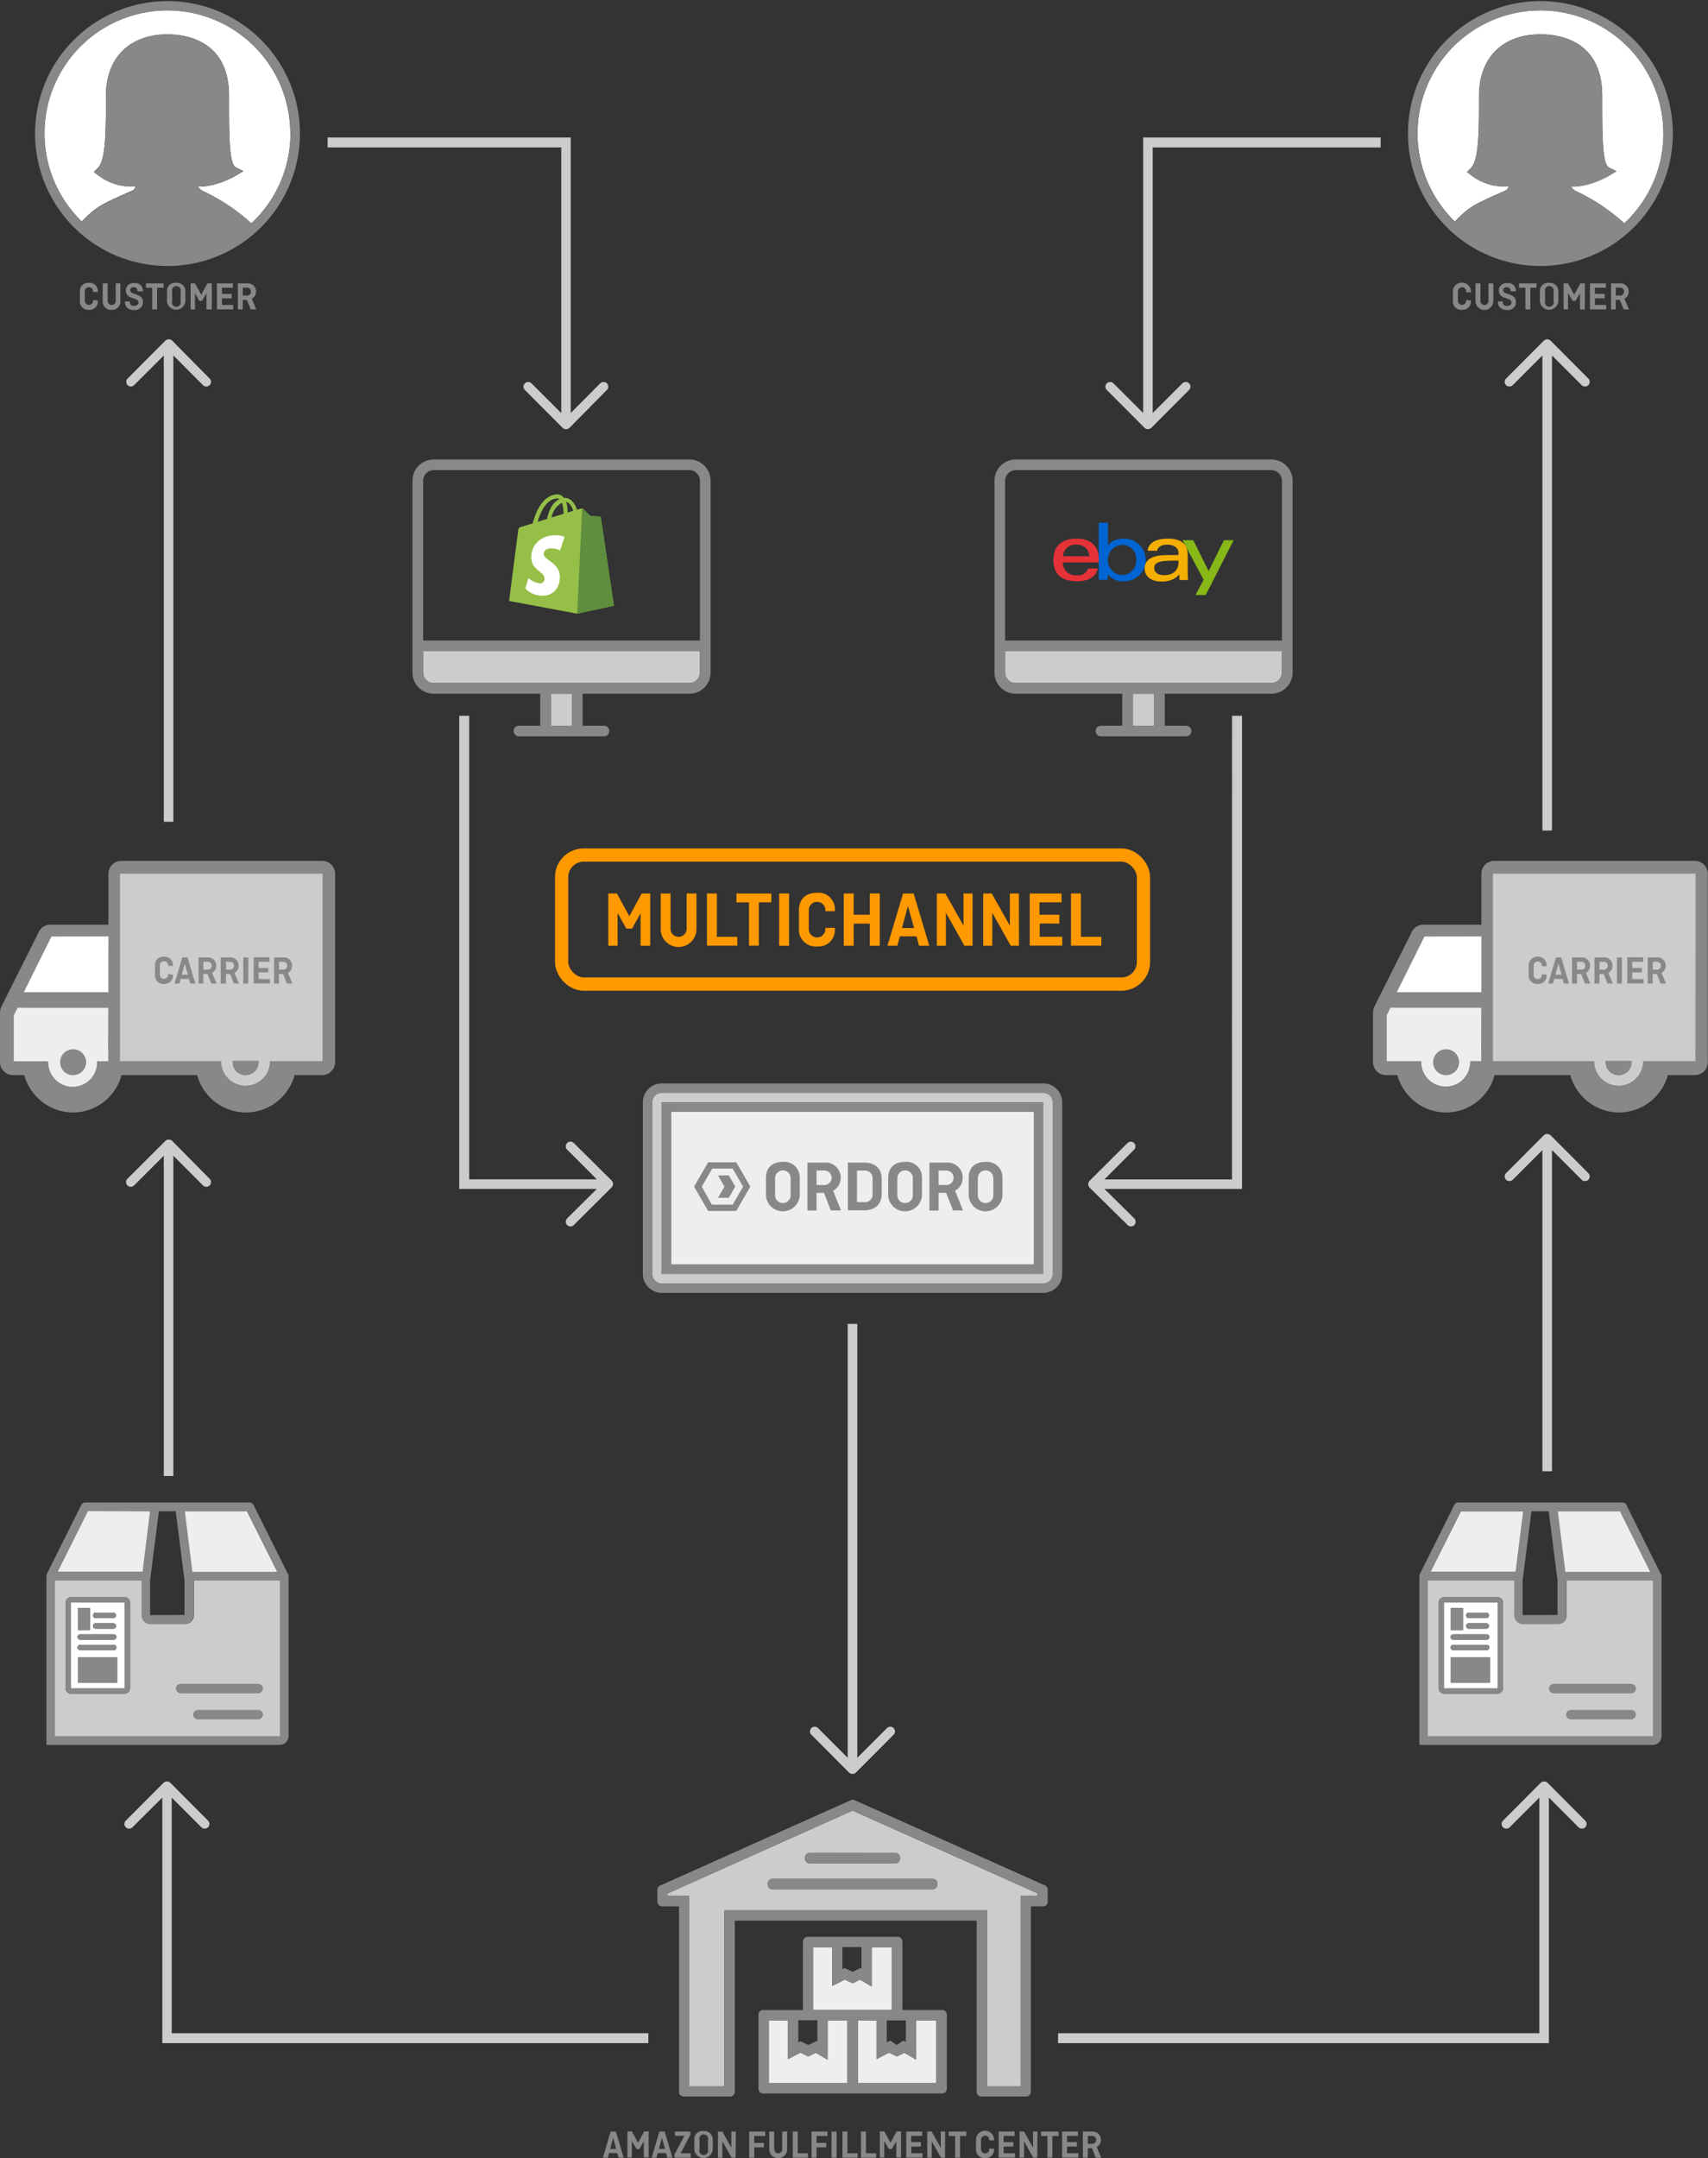 <svg id="Layer_1" data-name="Layer 1" xmlns="http://www.w3.org/2000/svg" viewBox="0 0 386.97 488.85">
  <rect x="0" y="0" width="386.97" height="488.85" fill="#333333" stroke="none"/>
  <defs>
    <style>
      .cls-1 {
        fill: #888;
      }

      .cls-2 {
        fill: #ccc;
      }

      .cls-3 {
        fill: #eee;
      }

      .cls-4 {
        fill: #fff;
      }

      .cls-5 {
        isolation: isolate;
      }

      .cls-6 {
        fill: none;
        stroke: #f90;
        stroke-miterlimit: 10;
        stroke-width: 3px;
      }

      .cls-7 {
        fill: #f90;
      }

      .cls-8 {
        fill: #95bf47;
      }

      .cls-9 {
        fill: #5e8e3e;
      }

      .cls-10 {
        fill: #e53238;
      }

      .cls-11 {
        fill: #0064d2;
      }

      .cls-12 {
        fill: #f5af02;
      }

      .cls-13 {
        fill: #86b817;
      }
    </style>
  </defs>
  <title>amazon-multichannel-01</title>
  <g>
    <g id="_Group_" data-name="&lt;Group&gt;">
      <g>
        <path class="cls-1" d="M240.65,249.71v38.84a4.28,4.28,0,0,1-4.28,4.3H149.93a4.29,4.29,0,0,1-4.28-4.3V249.71a4.29,4.29,0,0,1,4.28-4.3h86.44A4.28,4.28,0,0,1,240.65,249.71Zm-2.14,38.84V249.71a2.15,2.15,0,0,0-2.14-2.16H149.93a2.15,2.15,0,0,0-2.14,2.16v38.84a2.15,2.15,0,0,0,2.14,2.16h86.44A2.15,2.15,0,0,0,238.51,288.55Z"/>
        <path class="cls-2" d="M238.51,249.71v38.84a2.15,2.15,0,0,1-2.14,2.16H149.93a2.15,2.15,0,0,1-2.14-2.16V249.71a2.15,2.15,0,0,1,2.14-2.16h86.44A2.15,2.15,0,0,1,238.51,249.71Zm-2.14,38.84V249.71H149.93v38.84Z"/>
        <path class="cls-1" d="M236.37,249.71v38.84H149.93V249.71Zm-2.13,36.7V251.85H152.07v34.56Z"/>
        <path class="cls-3" d="M234.24,251.85v34.56H152.07V251.85Z"/>
      </g>
    </g>
    <g>
      <g>
        <path class="cls-1" d="M181.19,270.75a3.83,3.83,0,0,1-7.65,0V266.8c0-2.23,1.37-3.62,3.83-3.62a3.5,3.5,0,0,1,3.82,3.62Zm-5.58,0a1.76,1.76,0,1,0,3.52,0v-3.88a1.76,1.76,0,1,0-3.52,0Z"/>
        <path class="cls-1" d="M188.25,274.2l-1.57-4H185v4h-2.07V263.35h3.82a3.4,3.4,0,0,1,3.72,3.37,3.26,3.26,0,0,1-1.72,3l1.78,4.46h-2.25ZM185,265.15v3.27h1.54a1.65,1.65,0,1,0,0-3.27Z"/>
        <path class="cls-1" d="M199.76,267v3.45c0,2.28-1.45,3.7-3.92,3.7h-3.75V263.35h3.75C198.31,263.35,199.76,264.77,199.76,267Zm-5.6-1.85v7.15h1.68a1.71,1.71,0,0,0,1.85-1.88v-3.39a1.71,1.71,0,0,0-1.85-1.88h-1.69Z"/>
        <path class="cls-1" d="M208.88,270.75a3.83,3.83,0,0,1-7.65,0V266.8c0-2.23,1.37-3.62,3.83-3.62a3.5,3.5,0,0,1,3.82,3.62Zm-5.58,0a1.76,1.76,0,1,0,3.52,0v-3.88a1.76,1.76,0,1,0-3.52,0Z"/>
        <path class="cls-1" d="M215.93,274.2l-1.57-4h-1.72v4h-2.07V263.35h3.82a3.4,3.4,0,0,1,3.72,3.37,3.26,3.26,0,0,1-1.72,3l1.78,4.46h-2.25Zm-3.29-9.05v3.27h1.54a1.65,1.65,0,1,0,0-3.27Z"/>
        <path class="cls-1" d="M227.12,270.75a3.83,3.83,0,0,1-7.65,0V266.8c0-2.23,1.37-3.62,3.83-3.62a3.5,3.5,0,0,1,3.82,3.62Zm-5.58,0a1.76,1.76,0,1,0,3.52,0v-3.88a1.76,1.76,0,1,0-3.52,0Z"/>
      </g>
      <g>
        <path class="cls-1" d="M170,268.79l-3.19-5.52h-6.37l-3.19,5.52,3.19,5.52h6.37Zm-8.73,4.08L159,268.79l2.36-4.08H166l2.36,4.08L166,272.87Z"/>
        <polygon class="cls-1" points="165.13 266.26 162.68 266.26 164.14 268.79 162.68 271.31 165.13 271.31 166.58 268.79 165.13 266.26"/>
      </g>
    </g>
  </g>
  <path class="cls-2" d="M239.72,460.56v2.25h111.2v-2.25h0V407.18l6.74,6.74a1.06,1.06,0,0,0,.76.29,1.05,1.05,0,0,0,1.05-1.05,1.06,1.06,0,0,0-.32-.76l-8.55-8.58a1.14,1.14,0,0,0-1.52,0l-8.55,8.58a1.06,1.06,0,0,0-.32.76,1.05,1.05,0,0,0,1.05,1.05,1.06,1.06,0,0,0,.76-.29l6.74-6.74v53.38Z"/>
  <path class="cls-2" d="M312.8,33.39V31.14H259v2.25h0V93.56l-6.74-6.74a1.06,1.06,0,0,0-.76-.29,1.05,1.05,0,0,0-1.05,1.05,1.06,1.06,0,0,0,.32.76l8.55,8.58a1.14,1.14,0,0,0,1.52,0l8.55-8.58a1.06,1.06,0,0,0,.32-.76,1.05,1.05,0,0,0-1.05-1.05,1.06,1.06,0,0,0-.76.29l-6.74,6.74V33.39Z"/>
  <path class="cls-2" d="M74.22,33.39V31.14h55.09v2.25h0V93.56L136,86.82a1.06,1.06,0,0,1,.76-.29,1.05,1.05,0,0,1,1.05,1.05,1.06,1.06,0,0,1-.32.76L129,96.93a1.14,1.14,0,0,1-1.52,0l-8.55-8.58a1.06,1.06,0,0,1-.32-.76,1.05,1.05,0,0,1,1.05-1.05,1.06,1.06,0,0,1,.76.29l6.74,6.74V33.39Z"/>
  <path class="cls-2" d="M146.89,460.56v2.25H36.77v-2.25h0V407.18L30,413.92a1.06,1.06,0,0,1-.76.29,1.05,1.05,0,0,1-1.05-1.05,1.06,1.06,0,0,1,.32-.76l8.55-8.58a1.14,1.14,0,0,1,1.52,0l8.55,8.58a1.06,1.06,0,0,1,.32.76,1.05,1.05,0,0,1-1.05,1.05,1.06,1.06,0,0,1-.76-.29l-6.74-6.74v53.38Z"/>
  <g>
    <path class="cls-1" d="M376.45,357v36.25a2,2,0,0,1-2,2H321.58V357a1.29,1.29,0,0,1,.1-.46l7.82-15.68h0a1,1,0,0,1,.86-.53h37.25a1,1,0,0,1,.85.53h0l7.82,15.68A1.22,1.22,0,0,1,376.45,357Zm-2,36.25V358H354.88v7.85a1.92,1.92,0,0,1-2,2H345.1a1.92,1.92,0,0,1-2-2V358H323.54v35.29ZM373.88,356,367,342.33H352.93L354.64,356Zm-21,9.81V358l-2-15.68h-3.91l-2,15.68v7.85ZM343.39,356l1.71-13.72H331L324.15,356h19.24Z"/>
    <path class="cls-2" d="M374.5,358v35.29h-51V358h19.61v7.85a1.92,1.92,0,0,0,2,2h7.82a1.92,1.92,0,0,0,2-2V358Zm-3.91,24.49a1,1,0,0,0-1-1H352a1,1,0,1,0,0,2H369.6A1,1,0,0,0,370.59,382.49Zm0,5.9a1,1,0,0,0-1-1H355.88a1,1,0,0,0-1,1,1,1,0,0,0,1,1H369.6A1,1,0,0,0,370.59,388.39Zm-30.06-6V363a1.21,1.21,0,0,0-1.21-1.21H327.16a1.21,1.21,0,0,0-1.21,1.21v19.43a1.21,1.21,0,0,0,1.21,1.21h12.15A1.21,1.21,0,0,0,340.52,382.43Z"/>
    <polygon class="cls-3" points="367.02 342.33 373.88 356.04 354.64 356.04 352.93 342.33 367.02 342.33"/>
    <path class="cls-1" d="M369.6,381.52a1,1,0,1,1,0,2H352a1,1,0,1,1,0-2Z"/>
    <path class="cls-1" d="M369.6,387.39a1,1,0,0,1,1,1,1,1,0,0,1-1,1H355.88a1,1,0,0,1-1-1,1,1,0,0,1,1-1Z"/>
    <path class="cls-3" d="M345.1,342.33,343.39,356H324.15L331,342.33Z"/>
    <path class="cls-1" d="M340.52,363v19.43a1.21,1.21,0,0,1-1.21,1.21H327.16a1.21,1.21,0,0,1-1.21-1.21V363a1.21,1.21,0,0,1,1.21-1.21h12.15A1.21,1.21,0,0,1,340.52,363Zm-1.21,19.43V363H327.16v19.43Z"/>
    <path class="cls-4" d="M339.31,363v19.43H327.16V363Zm-1.7,18.14v-5.71h-8.9v5.71Zm-.77-9.72a.62.62,0,0,0,.58-.82.64.64,0,0,0-.61-.4h-7.52a.63.63,0,0,0-.61.4.62.62,0,0,0,.58.82Zm.61,1.77a.62.62,0,0,0-.61-.61h-7.58a.62.62,0,0,0-.62.61.61.61,0,0,0,.62.6h7.58A.61.61,0,0,0,337.45,373.19Zm-.09-7.28a.62.62,0,0,0-.61-.62h-4a.61.61,0,1,0,0,1.23h4A.62.62,0,0,0,337.36,365.91Zm0,2.4a.63.63,0,0,0-.61-.62h-4a.61.61,0,1,0,0,1.23h4A.62.62,0,0,0,337.36,368.31Zm-5.9.92v-5h-2.75v5Z"/>
    <rect class="cls-1" x="328.71" y="375.44" width="8.9" height="5.71"/>
    <path class="cls-1" d="M337.41,370.61a.62.62,0,0,1-.58.82h-7.58a.62.62,0,0,1-.58-.82.63.63,0,0,1,.61-.4h7.52A.64.64,0,0,1,337.41,370.61Z"/>
    <path class="cls-1" d="M336.83,372.58a.62.62,0,0,1,.61.61.61.61,0,0,1-.61.6h-7.58a.61.61,0,0,1-.62-.6.62.62,0,0,1,.62-.61Z"/>
    <path class="cls-1" d="M336.75,365.3a.61.61,0,0,1,0,1.23h-4a.61.61,0,1,1,0-1.23Z"/>
    <path class="cls-1" d="M336.75,367.7a.61.61,0,0,1,0,1.23h-4a.61.61,0,1,1,0-1.23Z"/>
    <rect class="cls-1" x="328.71" y="364.24" width="2.75" height="4.99"/>
  </g>
  <path class="cls-2" d="M341.95,267.54a1.06,1.06,0,0,0,.76-.29l6.74-6.74v72.77h2.17V260.51l6.74,6.74a1.06,1.06,0,0,0,.76.29,1.05,1.05,0,0,0,1.05-1.05,1.06,1.06,0,0,0-.32-.76l-8.55-8.58a1.14,1.14,0,0,0-1.52,0l-8.55,8.58a1.06,1.06,0,0,0-.32.76A1.05,1.05,0,0,0,341.95,267.54Z"/>
  <path class="cls-2" d="M29.61,268.82a1.06,1.06,0,0,0,.76-.29l6.74-6.74v72.55h2.17V261.79L46,268.53a1.06,1.06,0,0,0,.76.29,1.05,1.05,0,0,0,1.05-1.05,1.06,1.06,0,0,0-.32-.76L39,258.42a1.14,1.14,0,0,0-1.52,0L28.88,267a1.06,1.06,0,0,0-.32.76A1.05,1.05,0,0,0,29.61,268.82Z"/>
  <path class="cls-2" d="M341.95,87.55a1.06,1.06,0,0,0,.76-.29l6.74-6.74V188.14h2.17V80.52l6.74,6.74a1.06,1.06,0,0,0,.76.29,1.05,1.05,0,0,0,1.05-1.05,1.06,1.06,0,0,0-.32-.76l-8.55-8.58a1.14,1.14,0,0,0-1.52,0l-8.55,8.58a1.06,1.06,0,0,0-.32.76A1.05,1.05,0,0,0,341.95,87.55Z"/>
  <path class="cls-2" d="M29.61,87.55a1.06,1.06,0,0,0,.76-.29l6.74-6.74V186.14h2.17V80.52L46,87.26a1.06,1.06,0,0,0,.76.29,1.05,1.05,0,0,0,1.05-1.05,1.06,1.06,0,0,0-.32-.76L39,77.15a1.14,1.14,0,0,0-1.52,0l-8.55,8.58a1.06,1.06,0,0,0-.32.76A1.05,1.05,0,0,0,29.61,87.55Z"/>
  <g>
    <g>
      <path class="cls-4" d="M376.88,30.25A27.71,27.71,0,0,1,368,50.59a43.42,43.42,0,0,0-11-7.33,3.57,3.57,0,0,1-1.11-1c4.22.14,8.46-2.38,8.67-2.5l1.67-1-1.73-.85C363,37.11,363,30.63,363,21.7c0-12.57-9.76-13.92-14-13.92-8.58,0-13.91,5.33-13.91,13.92,0,7.82,0,14.56-1.85,16.38l-.88.87,1,.77a12.19,12.19,0,0,0,8.43,2.46,1.22,1.22,0,0,1-.73,1l-.67.29c-6.59,2.93-7.47,3.34-10.78,6.71a27.85,27.85,0,1,1,47.25-20Z"/>
      <path class="cls-1" d="M349,.25a30,30,0,1,1-30,30A30,30,0,0,1,349,.25Zm19,50.34a27.85,27.85,0,1,0-38.38-.36c3.31-3.37,4.19-3.78,10.78-6.71l.67-.29a1.22,1.22,0,0,0,.73-1,12.19,12.19,0,0,1-8.43-2.46l-1-.77.88-.87c1.85-1.82,1.85-8.56,1.85-16.38,0-8.59,5.33-13.92,13.91-13.92,4.19,0,14,1.35,14,13.92,0,8.93,0,15.41,1.55,16.2l1.73.85-1.67,1c-.21.12-4.45,2.64-8.67,2.5a3.57,3.57,0,0,0,1.11,1A43.42,43.42,0,0,1,368,50.59Z"/>
    </g>
    <g class="cls-5">
      <g class="cls-5">
        <path class="cls-1" d="M333.24,68.07v.17a1.86,1.86,0,0,1-2,1.94,1.9,1.9,0,0,1-2.07-2V66.06a2,2,0,0,1,4.09,0v.14h-1.08V66a.94.94,0,1,0-1.88,0v2.12a.94.94,0,1,0,1.88,0v-.16Z"/>
        <path class="cls-1" d="M338.34,64.18v4a2,2,0,0,1-4.05,0v-4h1.12v4a.91.91,0,1,0,1.82,0v-4Z"/>
        <path class="cls-1" d="M342.22,66v-.17a.77.77,0,0,0-.85-.77c-.51,0-.8.28-.8.66a.71.71,0,0,0,.56.67l.84.31c.74.27,1.49.64,1.49,1.73a1.82,1.82,0,0,1-2,1.81c-1.22,0-2.07-.67-2.07-1.75v-.2h1.11v.24c0,.48.35.76.94.76s1-.31,1-.75-.22-.62-.65-.77l-.9-.34a1.68,1.68,0,0,1-1.32-1.63,1.71,1.71,0,0,1,1.89-1.67,1.74,1.74,0,0,1,2,1.75V66Z"/>
        <path class="cls-1" d="M344.13,64.18h4v1h-1.41v4.91h-1.12V65.19h-1.42Z"/>
        <path class="cls-1" d="M353.06,68.21a2.09,2.09,0,0,1-4.17,0V66.06a1.86,1.86,0,0,1,2.09-2,1.91,1.91,0,0,1,2.08,2Zm-3,0a1,1,0,1,0,1.92,0V66.08a1,1,0,1,0-1.92,0Z"/>
        <path class="cls-1" d="M355.25,66.38v3.71h-1V64.18h1l1.41,2.58,1.4-2.58h1v5.92h-1.09V66.41l-1,1.75h-.65Z"/>
        <path class="cls-1" d="M361.35,67.58v1.5h2.56v1h-3.68V64.18h3.6v1h-2.48v1.4h2.21v1Z"/>
        <path class="cls-1" d="M367.87,70.09,367,67.92h-.94v2.17H365V64.18H367a1.85,1.85,0,0,1,2,1.84,1.78,1.78,0,0,1-.94,1.65l1,2.43Zm-1.79-4.93v1.78h.84a.9.9,0,1,0,0-1.78Z"/>
      </g>
    </g>
  </g>
  <g>
    <g>
      <path class="cls-4" d="M65.81,30.25a27.71,27.71,0,0,1-8.87,20.34,43.42,43.42,0,0,0-11-7.33,3.57,3.57,0,0,1-1.11-1c4.22.14,8.46-2.38,8.67-2.5l1.67-1-1.73-.85c-1.55-.79-1.55-7.27-1.55-16.2,0-12.57-9.76-13.92-13.95-13.92C29.37,7.78,24,13.11,24,21.7c0,7.82,0,14.56-1.85,16.38l-.88.87,1,.77a12.19,12.19,0,0,0,8.43,2.46,1.22,1.22,0,0,1-.73,1l-.67.29c-6.59,2.93-7.47,3.34-10.78,6.71a27.85,27.85,0,1,1,47.25-20Z"/>
      <path class="cls-1" d="M37.95.25a30,30,0,1,1-30,30A30,30,0,0,1,37.95.25Zm19,50.34a27.85,27.85,0,1,0-38.38-.36c3.31-3.37,4.19-3.78,10.78-6.71l.67-.29a1.22,1.22,0,0,0,.73-1,12.19,12.19,0,0,1-8.43-2.46l-1-.77.88-.87C24,36.26,24,29.52,24,21.7c0-8.59,5.33-13.92,13.91-13.92,4.19,0,13.95,1.35,13.95,13.92,0,8.93,0,15.41,1.55,16.2l1.73.85-1.67,1c-.21.12-4.45,2.64-8.67,2.5a3.57,3.57,0,0,0,1.11,1A43.42,43.42,0,0,1,56.94,50.59Z"/>
    </g>
    <g class="cls-5">
      <g class="cls-5">
        <path class="cls-1" d="M22.17,68.07v.17a1.86,1.86,0,0,1-2,1.94,1.9,1.9,0,0,1-2.07-2V66.06a1.85,1.85,0,0,1,2.07-2,1.86,1.86,0,0,1,2,1.94v.14H21.09V66a.94.94,0,1,0-1.88,0v2.12a.94.94,0,1,0,1.88,0v-.16Z"/>
        <path class="cls-1" d="M27.27,64.18v4a1.88,1.88,0,0,1-2,2,1.88,1.88,0,0,1-2-2v-4h1.12v4a.91.91,0,1,0,1.82,0v-4Z"/>
        <path class="cls-1" d="M31.15,66v-.17a.77.77,0,0,0-.85-.77c-.51,0-.8.28-.8.66a.71.71,0,0,0,.56.67l.84.31c.74.27,1.49.64,1.49,1.73a1.82,1.82,0,0,1-2,1.81c-1.22,0-2.07-.67-2.07-1.75v-.2h1.11v.24c0,.48.35.76.94.76s1-.31,1-.75-.22-.62-.65-.77l-.9-.34a1.68,1.68,0,0,1-1.32-1.63,1.71,1.71,0,0,1,1.89-1.67,1.74,1.74,0,0,1,2,1.75V66Z"/>
        <path class="cls-1" d="M33.06,64.18h4v1H35.6v4.91H34.48V65.19H33.06Z"/>
        <path class="cls-1" d="M42,68.21a2.09,2.09,0,0,1-4.17,0V66.06a1.86,1.86,0,0,1,2.09-2,1.91,1.91,0,0,1,2.08,2Zm-3,0a1,1,0,1,0,1.92,0V66.08a1,1,0,1,0-1.92,0Z"/>
        <path class="cls-1" d="M44.18,66.38v3.71h-1V64.18h1l1.41,2.58,1.4-2.58h1v5.92H46.78V66.41l-1,1.75h-.65Z"/>
        <path class="cls-1" d="M50.28,67.58v1.5h2.56v1H49.15V64.18h3.6v1H50.28v1.4h2.21v1Z"/>
        <path class="cls-1" d="M56.8,70.09l-.86-2.17H55v2.17H53.89V64.18H56A1.85,1.85,0,0,1,58,66a1.78,1.78,0,0,1-.94,1.65l1,2.43ZM55,65.16v1.78h.84a.9.9,0,1,0,0-1.78Z"/>
      </g>
    </g>
  </g>
  <g id="_Group_2" data-name="&lt;Group&gt;">
    <g>
      <path class="cls-2" d="M235.06,428.87v.58h-3.82v43.11H223.6V432.73H164.14v39.83h-8V429.45h-4.92v-.54l41.94-18.78Zm-22.68-2v-.21a1.06,1.06,0,0,0-1.06-1.06H175a1.06,1.06,0,0,0-1.06,1.06v.21a1.06,1.06,0,0,0,1.06,1.06h36.34A1.06,1.06,0,0,0,212.38,426.86ZM203.91,421v-.21a1.06,1.06,0,0,0-1.06-1.06H183.44a1.06,1.06,0,0,0-1.06,1.06V421a1.05,1.05,0,0,0,1.06,1.06h19.41A1.05,1.05,0,0,0,203.91,421Z"/>
      <polygon class="cls-3" points="191.93 457.64 191.93 471.88 174.18 471.88 174.18 457.64 178.5 457.64 178.5 466.42 181.36 464.97 183.11 465.82 184.82 464.99 187.49 466.56 187.49 457.64 191.93 457.64"/>
      <path class="cls-3" d="M212.13,457.64v14.24H194.38V457.64h4.2v8.78l2.86-1.45,1.76.85,1.7-.83,2.68,1.57s0-8.92,0-8.92Z"/>
      <polygon class="cls-3" points="202.08 441.06 202.08 455.31 184.22 455.31 184.22 455.3 184.22 441.06 188.54 441.06 188.54 449.86 191.4 448.41 193.16 449.25 194.86 448.43 197.52 449.99 197.52 441.06 202.08 441.06"/>
      <rect class="cls-1" x="173.92" y="425.59" width="38.45" height="2.33" rx="1.06" ry="1.06"/>
      <path class="cls-1" d="M202.86,419.76a1.06,1.06,0,0,1,1.06,1.06V421a1.05,1.05,0,0,1-1.06,1.06H183.44a1.05,1.05,0,0,1-1.06-1.06v-.21a1.06,1.06,0,0,1,1.06-1.06Z"/>
      <path class="cls-1" d="M200.91,462.63l.79-.4,1.49,1,1.5-1,.54.29v-4.86h-4.33Zm-2.33-5h-4.2v14.24h17.75V457.64h-4.57s0,8.92,0,8.92L204.9,465l-1.7.83-1.76-.85-2.86,1.45Zm-3.39-16.58h-4.33v5l.51-.26,1.78.87,1.81-.88.23.14Zm-10,21.43v-4.86h-4.33v5l.51-.25,1.77.86,1.82-.88Zm2.33-4.86v8.92L184.82,465l-1.71.83-1.75-.85-2.86,1.45v-8.78h-4.33v14.24h17.75V457.64Zm-4.54-18.9h20.41a1.05,1.05,0,0,1,1.06,1.06v15.52h9a1.05,1.05,0,0,1,1.06,1.06v16.78a1.06,1.06,0,0,1-1.06,1.06H172.91a1.05,1.05,0,0,1-1.06-1.06V456.37a1,1,0,0,1,1.06-1.06h9V439.8A1.05,1.05,0,0,1,182.95,438.74Zm8.45,9.67-2.86,1.45v-8.79h-4.33V455.3h17.87V441.07h-4.56V450l-2.67-1.57-1.7.83Z"/>
      <path class="cls-1" d="M235.06,428.87,193.2,410.13l-41.94,18.78v.54h4.92v43.11h8V432.73H223.6v39.83h7.64V429.45h3.82Zm-85.51-1.75,43.21-19.35a1,1,0,0,1,.87,0l43.12,19.31a1.06,1.06,0,0,1,.62,1v2.68a1,1,0,0,1-1.06,1.06h-2.76v42a1.05,1.05,0,0,1-1.06,1.06H222.33a1.06,1.06,0,0,1-1.06-1.06V435.06H166.47v38.77a1.05,1.05,0,0,1-1.06,1.06H154.9a1.05,1.05,0,0,1-1.06-1.06v-42H150a1.06,1.06,0,0,1-1.06-1.06V428.1A1.06,1.06,0,0,1,149.55,427.12Z"/>
    </g>
  </g>
  <g class="cls-5">
    <g class="cls-5">
      <path class="cls-1" d="M136.59,488.76l1.76-5.92h1.19l1.76,5.92h-1.15l-.3-1.06H138l-.29,1.06Zm1.64-2h1.38l-.69-2.51Z"/>
      <path class="cls-1" d="M143.15,485v3.71h-1v-5.92h1l1.41,2.58,1.4-2.58h1v5.92h-1.09v-3.68l-1,1.75h-.65Z"/>
      <path class="cls-1" d="M147.64,488.76l1.76-5.92h1.19l1.76,5.92h-1.15l-.3-1.06H149l-.29,1.06Zm1.64-2h1.38l-.69-2.51Z"/>
      <path class="cls-1" d="M152.91,482.84h3.51v.71l-2.23,4.21h2.29v1h-3.65V488l2.23-4.21h-2.15Z"/>
      <path class="cls-1" d="M161.48,486.87a2.09,2.09,0,0,1-4.17,0v-2.15a1.86,1.86,0,0,1,2.09-2,1.91,1.91,0,0,1,2.08,2Zm-3,0a1,1,0,1,0,1.92,0v-2.12a1,1,0,1,0-1.92,0Z"/>
      <path class="cls-1" d="M166.67,488.76h-.92l-2.1-3.74v3.74h-1v-5.92h1l2.05,3.65v-3.65h1Z"/>
      <path class="cls-1" d="M170.88,486.41v2.35h-1.13v-5.92h3.6v1h-2.48v1.56h2.21v1Z"/>
      <path class="cls-1" d="M178.34,482.84v4a2,2,0,0,1-4.05,0v-4h1.12v4a.91.91,0,1,0,1.82,0v-4Z"/>
      <path class="cls-1" d="M180.74,487.75h2.31v1h-3.44v-5.92h1.13Z"/>
      <path class="cls-1" d="M185,486.41v2.35h-1.13v-5.92h3.6v1H185v1.56h2.21v1Z"/>
      <path class="cls-1" d="M189.54,488.76h-1.13v-5.92h1.13Z"/>
      <path class="cls-1" d="M192,487.75h2.31v1h-3.44v-5.92H192Z"/>
      <path class="cls-1" d="M196.2,487.75h2.31v1h-3.44v-5.92h1.13Z"/>
      <path class="cls-1" d="M200.34,485v3.71h-1v-5.92h1l1.41,2.58,1.4-2.58h1v5.92h-1.09v-3.68l-1,1.75h-.65Z"/>
      <path class="cls-1" d="M206.47,486.24v1.5H209v1h-3.68v-5.92h3.6v1h-2.48v1.4h2.21v1Z"/>
      <path class="cls-1" d="M214.11,488.76h-.92l-2.1-3.74v3.74h-1v-5.92h1l2.05,3.65v-3.65h1Z"/>
      <path class="cls-1" d="M214.93,482.84h4v1h-1.41v4.91h-1.12v-4.91h-1.42Z"/>
      <path class="cls-1" d="M225.2,486.73v.17a1.86,1.86,0,0,1-2,1.94,1.9,1.9,0,0,1-2.07-2v-2.15a2,2,0,0,1,4.09,0v.14h-1.08v-.13a.94.94,0,1,0-1.88,0v2.12a.94.94,0,1,0,1.88,0v-.16Z"/>
      <path class="cls-1" d="M227.38,486.24v1.5h2.56v1h-3.68v-5.92h3.6v1h-2.48v1.4h2.21v1Z"/>
      <path class="cls-1" d="M235,488.76h-.92L232,485v3.74h-1v-5.92h1l2.05,3.65v-3.65h1Z"/>
      <path class="cls-1" d="M235.84,482.84h4v1h-1.41v4.91h-1.12v-4.91h-1.42Z"/>
      <path class="cls-1" d="M241.75,486.24v1.5h2.56v1h-3.68v-5.92h3.6v1h-2.48v1.4H244v1Z"/>
      <path class="cls-1" d="M248.26,488.76l-.86-2.17h-.94v2.17h-1.12v-5.92h2.08a1.85,1.85,0,0,1,2,1.84,1.78,1.78,0,0,1-.94,1.65l1,2.43Zm-1.79-4.93v1.78h.84a.9.9,0,1,0,0-1.78Z"/>
    </g>
  </g>
  <g>
    <g id="_Group_3" data-name="&lt;Group&gt;">
      <g>
        <path class="cls-1" d="M311.07,229.32v11.28a2.94,2.94,0,0,0,2.93,2.93h2.58a11.49,11.49,0,0,0,3,5.12l.18.17a11.36,11.36,0,0,0,15.91-.17h0a11.47,11.47,0,0,0,2.95-5.12h17.15a11.49,11.49,0,0,0,3,5.12,11.38,11.38,0,0,0,16.1,0,11.49,11.49,0,0,0,3-5.12H384a2.93,2.93,0,0,0,2.92-2.93V197.93A2.92,2.92,0,0,0,384,195H338.56a2.93,2.93,0,0,0-2.93,2.92v11.54H322.47a2.92,2.92,0,0,0-2.72,1.86L311.39,228a2.9,2.9,0,0,0-.3,1.3Zm4.17,8.36V230l.86-1.72h19.52v9.46a2.92,2.92,0,0,0-2.5,2.89,5.57,5.57,0,0,1-1.63,3.93h0a5.57,5.57,0,0,1-7.73.1l-.11-.11a5.61,5.61,0,0,1-1.63-3.85v-.07a2.91,2.91,0,0,0-2.91-2.92Zm2-12.93,4.73-9.44h13.63v9.44Zm22,12.93v-39h44.05v39H375.2a2.92,2.92,0,0,0-2.92,2.92,5.55,5.55,0,0,1-11.09.07v-.07a2.92,2.92,0,0,0-2.92-2.92Z"/>
        <polygon class="cls-4" points="322.73 212.14 316.47 224.75 335.63 224.75 335.63 212.12 322.73 212.14"/>
        <ellipse class="cls-1" cx="327.58" cy="240.6" rx="2.91" ry="2.92"/>
      </g>
    </g>
    <path class="cls-3" d="M335.63,228.25H315.05l-.86,1.72v10.39H322c0,.08,0,.16,0,.24v.07a5.61,5.61,0,0,0,1.63,3.85l.11.11a5.57,5.57,0,0,0,7.73-.1h0a5.57,5.57,0,0,0,1.63-3.93c0-.08,0-.16,0-.24h2.49Zm-8,15.28a2.92,2.92,0,1,1,2.91-2.93A2.93,2.93,0,0,1,327.58,243.52Z"/>
    <path class="cls-2" d="M384.15,197.9H338.25l0,42.46h22.93c0,.08,0,.16,0,.24v.07a5.55,5.55,0,0,0,11.09-.07c0-.08,0-.16,0-.24h11.84Zm-17.41,45.63a2.92,2.92,0,0,1-2.92-2.93c0-.09,0-.17,0-.25h5.79c0,.08,0,.16,0,.25A2.93,2.93,0,0,1,366.74,243.52Z"/>
    <path class="cls-1" d="M363.84,240.35c0,.08,0,.16,0,.25a2.92,2.92,0,1,0,5.84,0c0-.09,0-.17,0-.25Z"/>
  </g>
  <g>
    <path class="cls-1" d="M65.38,357v36.25a2,2,0,0,1-2,2H10.51V357a1.29,1.29,0,0,1,.1-.46l7.82-15.68h0a1,1,0,0,1,.86-.53H56.57a1,1,0,0,1,.85.53h0l7.82,15.68A1.22,1.22,0,0,1,65.38,357Zm-2,36.25V358H43.81v7.85a1.92,1.92,0,0,1-2,2H34a1.92,1.92,0,0,1-2-2V358H12.47v35.29ZM62.81,356,56,342.33H41.86L43.57,356Zm-21,9.81V358l-2-15.68H36L34,358v7.85ZM32.32,356,34,342.33H19.94L13.08,356H32.32Z"/>
    <path class="cls-2" d="M63.43,358v35.29h-51V358H32.08v7.85a1.92,1.92,0,0,0,2,2h7.82a1.92,1.92,0,0,0,2-2V358Zm-3.91,24.49a1,1,0,0,0-1-1H40.9a1,1,0,1,0,0,2H58.53A1,1,0,0,0,59.52,382.49Zm0,5.9a1,1,0,0,0-1-1H44.81a1,1,0,0,0-1,1,1,1,0,0,0,1,1H58.53A1,1,0,0,0,59.52,388.39Zm-30.06-6V363a1.21,1.21,0,0,0-1.21-1.21H16.09A1.21,1.21,0,0,0,14.87,363v19.43a1.21,1.21,0,0,0,1.21,1.21H28.24A1.21,1.21,0,0,0,29.45,382.43Z"/>
    <polygon class="cls-3" points="55.95 342.33 62.81 356.04 43.57 356.04 41.86 342.33 55.95 342.33"/>
    <path class="cls-1" d="M58.53,381.52a1,1,0,1,1,0,2H40.9a1,1,0,1,1,0-2Z"/>
    <path class="cls-1" d="M58.53,387.39a1,1,0,0,1,1,1,1,1,0,0,1-1,1H44.81a1,1,0,0,1-1-1,1,1,0,0,1,1-1Z"/>
    <path class="cls-3" d="M34,342.33,32.32,356H13.08l6.86-13.72Z"/>
    <path class="cls-1" d="M29.45,363v19.43a1.21,1.21,0,0,1-1.21,1.21H16.09a1.21,1.21,0,0,1-1.21-1.21V363a1.21,1.21,0,0,1,1.21-1.21H28.24A1.21,1.21,0,0,1,29.45,363Zm-1.21,19.43V363H16.09v19.43Z"/>
    <path class="cls-4" d="M28.24,363v19.43H16.09V363Zm-1.7,18.14v-5.71h-8.9v5.71Zm-.77-9.72a.62.62,0,0,0,.58-.82.64.64,0,0,0-.61-.4H18.21a.63.63,0,0,0-.61.4.62.62,0,0,0,.58.82Zm.61,1.77a.62.62,0,0,0-.61-.61H18.18a.62.62,0,0,0-.62.61.61.61,0,0,0,.62.6h7.58A.61.61,0,0,0,26.38,373.19Zm-.09-7.28a.62.62,0,0,0-.61-.62h-4a.61.61,0,1,0,0,1.23h4A.62.62,0,0,0,26.29,365.91Zm0,2.4a.63.63,0,0,0-.61-.62h-4a.61.61,0,1,0,0,1.23h4A.62.62,0,0,0,26.29,368.31Zm-5.9.92v-5H17.64v5Z"/>
    <rect class="cls-1" x="17.64" y="375.44" width="8.9" height="5.71"/>
    <path class="cls-1" d="M26.34,370.61a.62.62,0,0,1-.58.82H18.18a.62.62,0,0,1-.58-.82.63.63,0,0,1,.61-.4h7.52A.64.64,0,0,1,26.34,370.61Z"/>
    <path class="cls-1" d="M25.76,372.58a.62.62,0,0,1,.61.61.61.61,0,0,1-.61.6H18.18a.61.61,0,0,1-.62-.6.62.62,0,0,1,.62-.61Z"/>
    <path class="cls-1" d="M25.68,365.3a.61.61,0,0,1,0,1.23h-4a.61.61,0,1,1,0-1.23Z"/>
    <path class="cls-1" d="M25.68,367.7a.61.61,0,0,1,0,1.23h-4a.61.61,0,1,1,0-1.23Z"/>
    <rect class="cls-1" x="17.64" y="364.24" width="2.75" height="4.99"/>
  </g>
  <g class="cls-5">
    <g class="cls-5">
      <path class="cls-1" d="M350.4,220.76v.17a1.86,1.86,0,0,1-2,1.94,1.9,1.9,0,0,1-2.07-2v-2.15a2,2,0,0,1,4.09,0v.14h-1.08v-.13a.94.94,0,1,0-1.88,0v2.12a.94.94,0,1,0,1.88,0v-.16Z"/>
      <path class="cls-1" d="M350.76,222.79l1.76-5.92h1.19l1.76,5.92h-1.15l-.3-1.06h-1.88l-.29,1.06Zm1.64-2h1.38l-.69-2.51Z"/>
      <path class="cls-1" d="M359.1,222.79l-.86-2.17h-.94v2.17h-1.13v-5.92h2.08a1.85,1.85,0,0,1,2,1.84,1.78,1.78,0,0,1-.94,1.65l1,2.43Zm-1.79-4.93v1.78h.84a.9.9,0,1,0,0-1.78Z"/>
      <path class="cls-1" d="M364.18,222.79l-.86-2.17h-.94v2.17h-1.13v-5.92h2.08a1.85,1.85,0,0,1,2,1.84,1.78,1.78,0,0,1-.94,1.65l1,2.43Zm-1.79-4.93v1.78h.84a.9.9,0,1,0,0-1.78Z"/>
      <path class="cls-1" d="M367.46,222.79h-1.12v-5.92h1.13Z"/>
      <path class="cls-1" d="M369.81,220.27v1.5h2.56v1h-3.68v-5.92h3.6v1h-2.48v1.4H372v1Z"/>
      <path class="cls-1" d="M376.24,222.79l-.86-2.17h-.94v2.17h-1.13v-5.92h2.08a1.85,1.85,0,0,1,2,1.84,1.78,1.78,0,0,1-.94,1.65l1,2.43Zm-1.79-4.93v1.78h.84a.9.9,0,1,0,0-1.78Z"/>
    </g>
  </g>
  <g>
    <g>
      <g id="_Group_4" data-name="&lt;Group&gt;">
        <g>
          <path class="cls-1" d="M0,229.32v11.28a2.94,2.94,0,0,0,2.93,2.93H5.5a11.49,11.49,0,0,0,3,5.12l.18.17a11.36,11.36,0,0,0,15.91-.17h0a11.47,11.47,0,0,0,2.95-5.12H44.66a11.49,11.49,0,0,0,3,5.12,11.38,11.38,0,0,0,16.1,0,11.49,11.49,0,0,0,3-5.12H73a2.93,2.93,0,0,0,2.92-2.93V197.93A2.92,2.92,0,0,0,73,195H27.49a2.93,2.93,0,0,0-2.93,2.92v11.54H11.4a2.92,2.92,0,0,0-2.72,1.86L.32,228a2.9,2.9,0,0,0-.3,1.3Zm4.17,8.36V230L5,228.25H24.56v9.46a2.92,2.92,0,0,0-2.5,2.89,5.57,5.57,0,0,1-1.63,3.93h0a5.57,5.57,0,0,1-7.73.1l-.11-.11A5.61,5.61,0,0,1,11,240.67v-.07A2.91,2.91,0,0,0,8,237.68Zm2-12.93,4.73-9.44H24.56v9.44Zm22,12.93v-39H72.3v39H64.13a2.92,2.92,0,0,0-2.92,2.92,5.55,5.55,0,0,1-11.09.07v-.07a2.92,2.92,0,0,0-2.92-2.92Z"/>
          <polygon class="cls-4" points="11.66 212.14 5.4 224.75 24.56 224.75 24.56 212.12 11.66 212.14"/>
          <ellipse class="cls-1" cx="16.51" cy="240.6" rx="2.91" ry="2.92"/>
        </g>
      </g>
      <path class="cls-3" d="M24.56,228.25H4L3.12,230v10.39h7.81c0,.08,0,.16,0,.24v.07a5.61,5.61,0,0,0,1.63,3.85l.11.11a5.57,5.57,0,0,0,7.73-.1h0a5.57,5.57,0,0,0,1.63-3.93c0-.08,0-.16,0-.24h2.49Zm-8,15.28a2.92,2.92,0,1,1,2.91-2.93A2.93,2.93,0,0,1,16.51,243.52Z"/>
      <path class="cls-2" d="M73.08,197.9H27.18l0,42.46H50.1c0,.08,0,.16,0,.24v.07a5.55,5.55,0,0,0,11.09-.07c0-.08,0-.16,0-.24H73.08ZM55.67,243.52a2.92,2.92,0,0,1-2.92-2.93c0-.09,0-.17,0-.25h5.79c0,.08,0,.16,0,.25A2.93,2.93,0,0,1,55.67,243.52Z"/>
      <path class="cls-1" d="M52.77,240.35c0,.08,0,.16,0,.25a2.92,2.92,0,1,0,5.84,0c0-.09,0-.17,0-.25Z"/>
    </g>
    <g class="cls-5">
      <g class="cls-5">
        <path class="cls-1" d="M39.18,220.76v.17a1.86,1.86,0,0,1-2,1.94,1.9,1.9,0,0,1-2.07-2v-2.15a1.85,1.85,0,0,1,2.07-2,1.86,1.86,0,0,1,2,1.94v.14H38.1v-.13a.94.94,0,1,0-1.88,0v2.12a.94.94,0,1,0,1.88,0v-.16Z"/>
        <path class="cls-1" d="M39.54,222.79l1.76-5.92h1.19l1.76,5.92H43.1l-.3-1.06H40.93l-.29,1.06Zm1.64-2h1.38l-.69-2.51Z"/>
        <path class="cls-1" d="M47.88,222.79,47,220.62h-.94v2.17H45v-5.92H47a1.85,1.85,0,0,1,2,1.84,1.78,1.78,0,0,1-.94,1.65l1,2.43Zm-1.79-4.93v1.78h.84a.9.9,0,1,0,0-1.78Z"/>
        <path class="cls-1" d="M53,222.79l-.86-2.17h-.94v2.17H50v-5.92h2.08a1.85,1.85,0,0,1,2,1.84,1.78,1.78,0,0,1-.94,1.65l1,2.43Zm-1.79-4.93v1.78H52a.9.9,0,1,0,0-1.78Z"/>
        <path class="cls-1" d="M56.24,222.79H55.12v-5.92h1.13Z"/>
        <path class="cls-1" d="M58.59,220.27v1.5h2.56v1H57.47v-5.92h3.6v1H58.59v1.4h2.21v1Z"/>
        <path class="cls-1" d="M65,222.79l-.86-2.17h-.94v2.17H62.1v-5.92h2.08a1.85,1.85,0,0,1,2,1.84,1.78,1.78,0,0,1-.94,1.65l1,2.43Zm-1.79-4.93v1.78h.84a.9.9,0,1,0,0-1.78Z"/>
      </g>
    </g>
  </g>
  <g>
    <rect class="cls-6" x="127.24" y="193.68" width="131.83" height="29.23" rx="5" ry="5"/>
    <g>
      <path class="cls-7" d="M139.92,206.8v7.42h-2.09V202.39h1.93l2.83,5.15,2.79-5.15h1.93v11.83h-2.18v-7.36l-1.93,3.49h-1.3Z"/>
      <path class="cls-7" d="M157.79,202.39v8.07a4.05,4.05,0,0,1-8.1,0v-8.07h2.23v8a1.82,1.82,0,1,0,3.64,0v-8Z"/>
      <path class="cls-7" d="M162.42,212.2h4.63v2h-6.88V202.39h2.25Z"/>
      <path class="cls-7" d="M166.85,202.39h7.9v2h-2.83v9.81h-2.23V204.4h-2.84Z"/>
      <path class="cls-7" d="M178.78,214.22h-2.25V202.39h2.25Z"/>
      <path class="cls-7" d="M189.15,210.17v.34a3.72,3.72,0,0,1-4,3.89,3.81,3.81,0,0,1-4.14-3.94v-4.3c0-2.43,1.49-3.94,4.14-3.94a3.72,3.72,0,0,1,4,3.89v.29H187v-.27a1.88,1.88,0,1,0-3.76.07v4.23a1.88,1.88,0,1,0,3.76.07v-.32Z"/>
      <path class="cls-7" d="M199.32,214.22h-2.25v-5h-3.66v5h-2.25V202.39h2.25v4.81h3.66v-4.81h2.25Z"/>
      <path class="cls-7" d="M201.07,214.22l3.53-11.83H207l3.53,11.83h-2.3l-.59-2.12h-3.76l-.58,2.12Zm3.28-4h2.75l-1.39-5Z"/>
      <path class="cls-7" d="M220.34,214.22H218.5l-4.19-7.47v7.47h-2.05V202.39h1.93l4.11,7.29v-7.29h2.05Z"/>
      <path class="cls-7" d="M230.86,214.22H229l-4.19-7.47v7.47h-2.05V202.39h1.93l4.11,7.29v-7.29h2.05Z"/>
      <path class="cls-7" d="M235.55,209.19v3h5.11v2H233.3V202.39h7.2v2h-5v2.81H240v2Z"/>
      <path class="cls-7" d="M244.9,212.2h4.63v2h-6.88V202.39h2.25Z"/>
    </g>
  </g>
  <g>
    <g id="_Group_5" data-name="&lt;Group&gt;">
      <g>
        <rect class="cls-2" x="124.81" y="157.14" width="4.82" height="7.26"/>
        <path class="cls-2" d="M158.58,147.51v4.82a2.42,2.42,0,0,1-2.41,2.4H98.26a2.41,2.41,0,0,1-2.4-2.4v-4.82Z"/>
        <path class="cls-1" d="M129.63,164.4v-7.26h-4.82v7.26Zm28.95-19.3V108.9a2.42,2.42,0,0,0-2.41-2.41H98.26a2.42,2.42,0,0,0-2.4,2.41v36.2Zm0,7.23v-4.82H95.86v4.82a2.41,2.41,0,0,0,2.4,2.4h57.91A2.42,2.42,0,0,0,158.58,152.33ZM161,108.9v43.43a4.8,4.8,0,0,1-4.82,4.81H132v7.26h4.85a1.18,1.18,0,0,1,1.19,1.18,1.21,1.21,0,0,1-1.19,1.22H117.56a1.21,1.21,0,0,1-1.19-1.22,1.18,1.18,0,0,1,1.19-1.18h4.84v-7.26H98.26a4.79,4.79,0,0,1-4.81-4.81V108.9a4.82,4.82,0,0,1,4.81-4.82h57.91A4.83,4.83,0,0,1,161,108.9Z"/>
      </g>
    </g>
    <g id="_Group_6" data-name="&lt;Group&gt;">
      <g>
        <rect class="cls-2" x="256.67" y="157.14" width="4.82" height="7.26"/>
        <path class="cls-2" d="M290.44,147.51v4.82a2.42,2.42,0,0,1-2.41,2.4H230.12a2.41,2.41,0,0,1-2.4-2.4v-4.82Z"/>
        <path class="cls-1" d="M261.49,164.4v-7.26h-4.82v7.26Zm28.95-19.3V108.9a2.42,2.42,0,0,0-2.41-2.41H230.12a2.42,2.42,0,0,0-2.4,2.41v36.2Zm0,7.23v-4.82H227.72v4.82a2.41,2.41,0,0,0,2.4,2.4H288A2.42,2.42,0,0,0,290.44,152.33Zm2.41-43.43v43.43a4.8,4.8,0,0,1-4.82,4.81H263.89v7.26h4.85a1.18,1.18,0,0,1,1.19,1.18,1.21,1.21,0,0,1-1.19,1.22H249.42a1.21,1.21,0,0,1-1.19-1.22,1.18,1.18,0,0,1,1.19-1.18h4.84v-7.26H230.12a4.79,4.79,0,0,1-4.81-4.81V108.9a4.82,4.82,0,0,1,4.81-4.82H288A4.83,4.83,0,0,1,292.85,108.9Z"/>
      </g>
    </g>
    <g>
      <path class="cls-8" d="M136.13,117.25a.24.24,0,0,0-.23-.21l-2.17-.15s-1.43-1.43-1.61-1.59a.64.64,0,0,0-.58-.08l-.81.25c-.48-1.41-1.34-2.69-2.83-2.69h-.14a1.82,1.82,0,0,0-1.39-.79c-3.48,0-5.15,4.36-5.67,6.56l-2.44.75c-.75.23-.77.25-.87,1-.08.54-2.05,15.83-2.05,15.83L130.73,139l8.34-1.8S136.15,117.39,136.13,117.25Zm-6.25-1.55-1.3.41v-.29a6.48,6.48,0,0,0-.31-2.11C129,113.83,129.55,114.7,129.88,115.7Zm-2.57-1.8a6.48,6.48,0,0,1,.35,2.34v.15l-2.69.83A4.68,4.68,0,0,1,127.3,113.9Zm-1-1a.78.78,0,0,1,.45.15c-1.12.52-2.3,1.84-2.81,4.49l-2.13.66C122.37,116.21,123.78,112.92,126.28,112.92Z"/>
      <path class="cls-9" d="M135.9,117l-2.17-.15s-1.43-1.43-1.61-1.59a.31.31,0,0,0-.21-.1L130.75,139l8.34-1.8-2.94-19.94A.34.34,0,0,0,135.9,117Z"/>
      <path class="cls-4" d="M127.9,121.63l-1,3.06a4.77,4.77,0,0,0-2-.48c-1.63,0-1.7,1-1.7,1.28,0,1.39,3.64,1.94,3.64,5.21,0,2.57-1.63,4.24-3.83,4.24a5.29,5.29,0,0,1-4-1.65l.72-2.34a5.07,5.07,0,0,0,2.56,1.2,1,1,0,0,0,1.08-1c0-1.82-3-1.9-3-4.9,0-2.52,1.8-5,5.46-5A4.32,4.32,0,0,1,127.9,121.63Z"/>
    </g>
    <g>
      <path id="e" class="cls-10" d="M243.95,122c-2.88,0-5.28,1.22-5.28,4.91,0,2.92,1.61,4.76,5.35,4.76,4.4,0,4.68-2.9,4.68-2.9h-2.13a2.56,2.56,0,0,1-2.68,1.56,2.92,2.92,0,0,1-3.11-2.94h8.15V126.3C248.93,124.61,247.85,122,243.95,122Zm-.07,1.38a2.63,2.63,0,0,1,2.9,2.64h-5.95A2.82,2.82,0,0,1,243.87,123.37Z"/>
      <path id="b" class="cls-11" d="M248.93,118.42v11.38c0,.65,0,1.55,0,1.55h2s.07-.65.07-1.25a4.35,4.35,0,0,0,3.74,1.57,4.83,4.83,0,0,0,0-9.67c-2.84,0-3.72,1.53-3.72,1.53v-5.13Zm5.28,5a3.15,3.15,0,0,1,3.2,3.4,3.22,3.22,0,0,1-3.18,3.45,3.43,3.43,0,0,1,0-6.85Z"/>
      <path id="a" class="cls-12" d="M264.62,122c-4.33,0-4.61,2.37-4.61,2.75h2.16s.11-1.38,2.3-1.38c1.42,0,2.53.65,2.53,1.91v.45h-2.53c-3.36,0-5.13,1-5.13,3s1.64,3,3.85,3c3,0,4-1.67,4-1.67,0,.66.05,1.32.05,1.32h1.92s-.07-.81-.07-1.33v-4.48c0-2.94-2.37-3.56-4.46-3.56ZM267,127v.59c0,.78-.48,2.7-3.3,2.7-1.54,0-2.2-.77-2.2-1.66,0-1.63,2.23-1.64,5.5-1.64Z"/>
      <path id="y" class="cls-13" d="M267.92,122.36h2.43l3.48,7,3.47-7h2.2l-6.33,12.42h-2.31l1.83-3.46Z"/>
    </g>
  </g>
  <path class="cls-2" d="M201.73,391.14a1.06,1.06,0,0,0-.76.29l-6.74,6.74V299.89h-2.17v98.28l-6.74-6.74a1.06,1.06,0,0,0-.76-.29,1.05,1.05,0,0,0-1.05,1.05,1.06,1.06,0,0,0,.32.76l8.55,8.58a1.14,1.14,0,0,0,1.52,0l8.55-8.58a1.06,1.06,0,0,0,.32-.76A1.05,1.05,0,0,0,201.73,391.14Z"/>
  <path class="cls-2" d="M106.3,162.14h-2.25V269.31h31.17L128.49,276a1.06,1.06,0,0,0-.29.76,1.05,1.05,0,0,0,1.05,1.05,1.06,1.06,0,0,0,.76-.32l8.58-8.55a1.14,1.14,0,0,0,0-1.52L130,258.91a1.06,1.06,0,0,0-.76-.32,1.05,1.05,0,0,0-1.05,1.05,1.06,1.06,0,0,0,.29.76l6.74,6.74H106.3Z"/>
  <path class="cls-2" d="M279.14,162.14h2.25V269.31H250.22L257,276a1.06,1.06,0,0,1,.29.76,1.05,1.05,0,0,1-1.05,1.05,1.06,1.06,0,0,1-.76-.32L246.85,269a1.14,1.14,0,0,1,0-1.52l8.58-8.55a1.06,1.06,0,0,1,.76-.32,1.05,1.05,0,0,1,1.05,1.05,1.06,1.06,0,0,1-.29.76l-6.74,6.74h28.92Z"/>
</svg>
